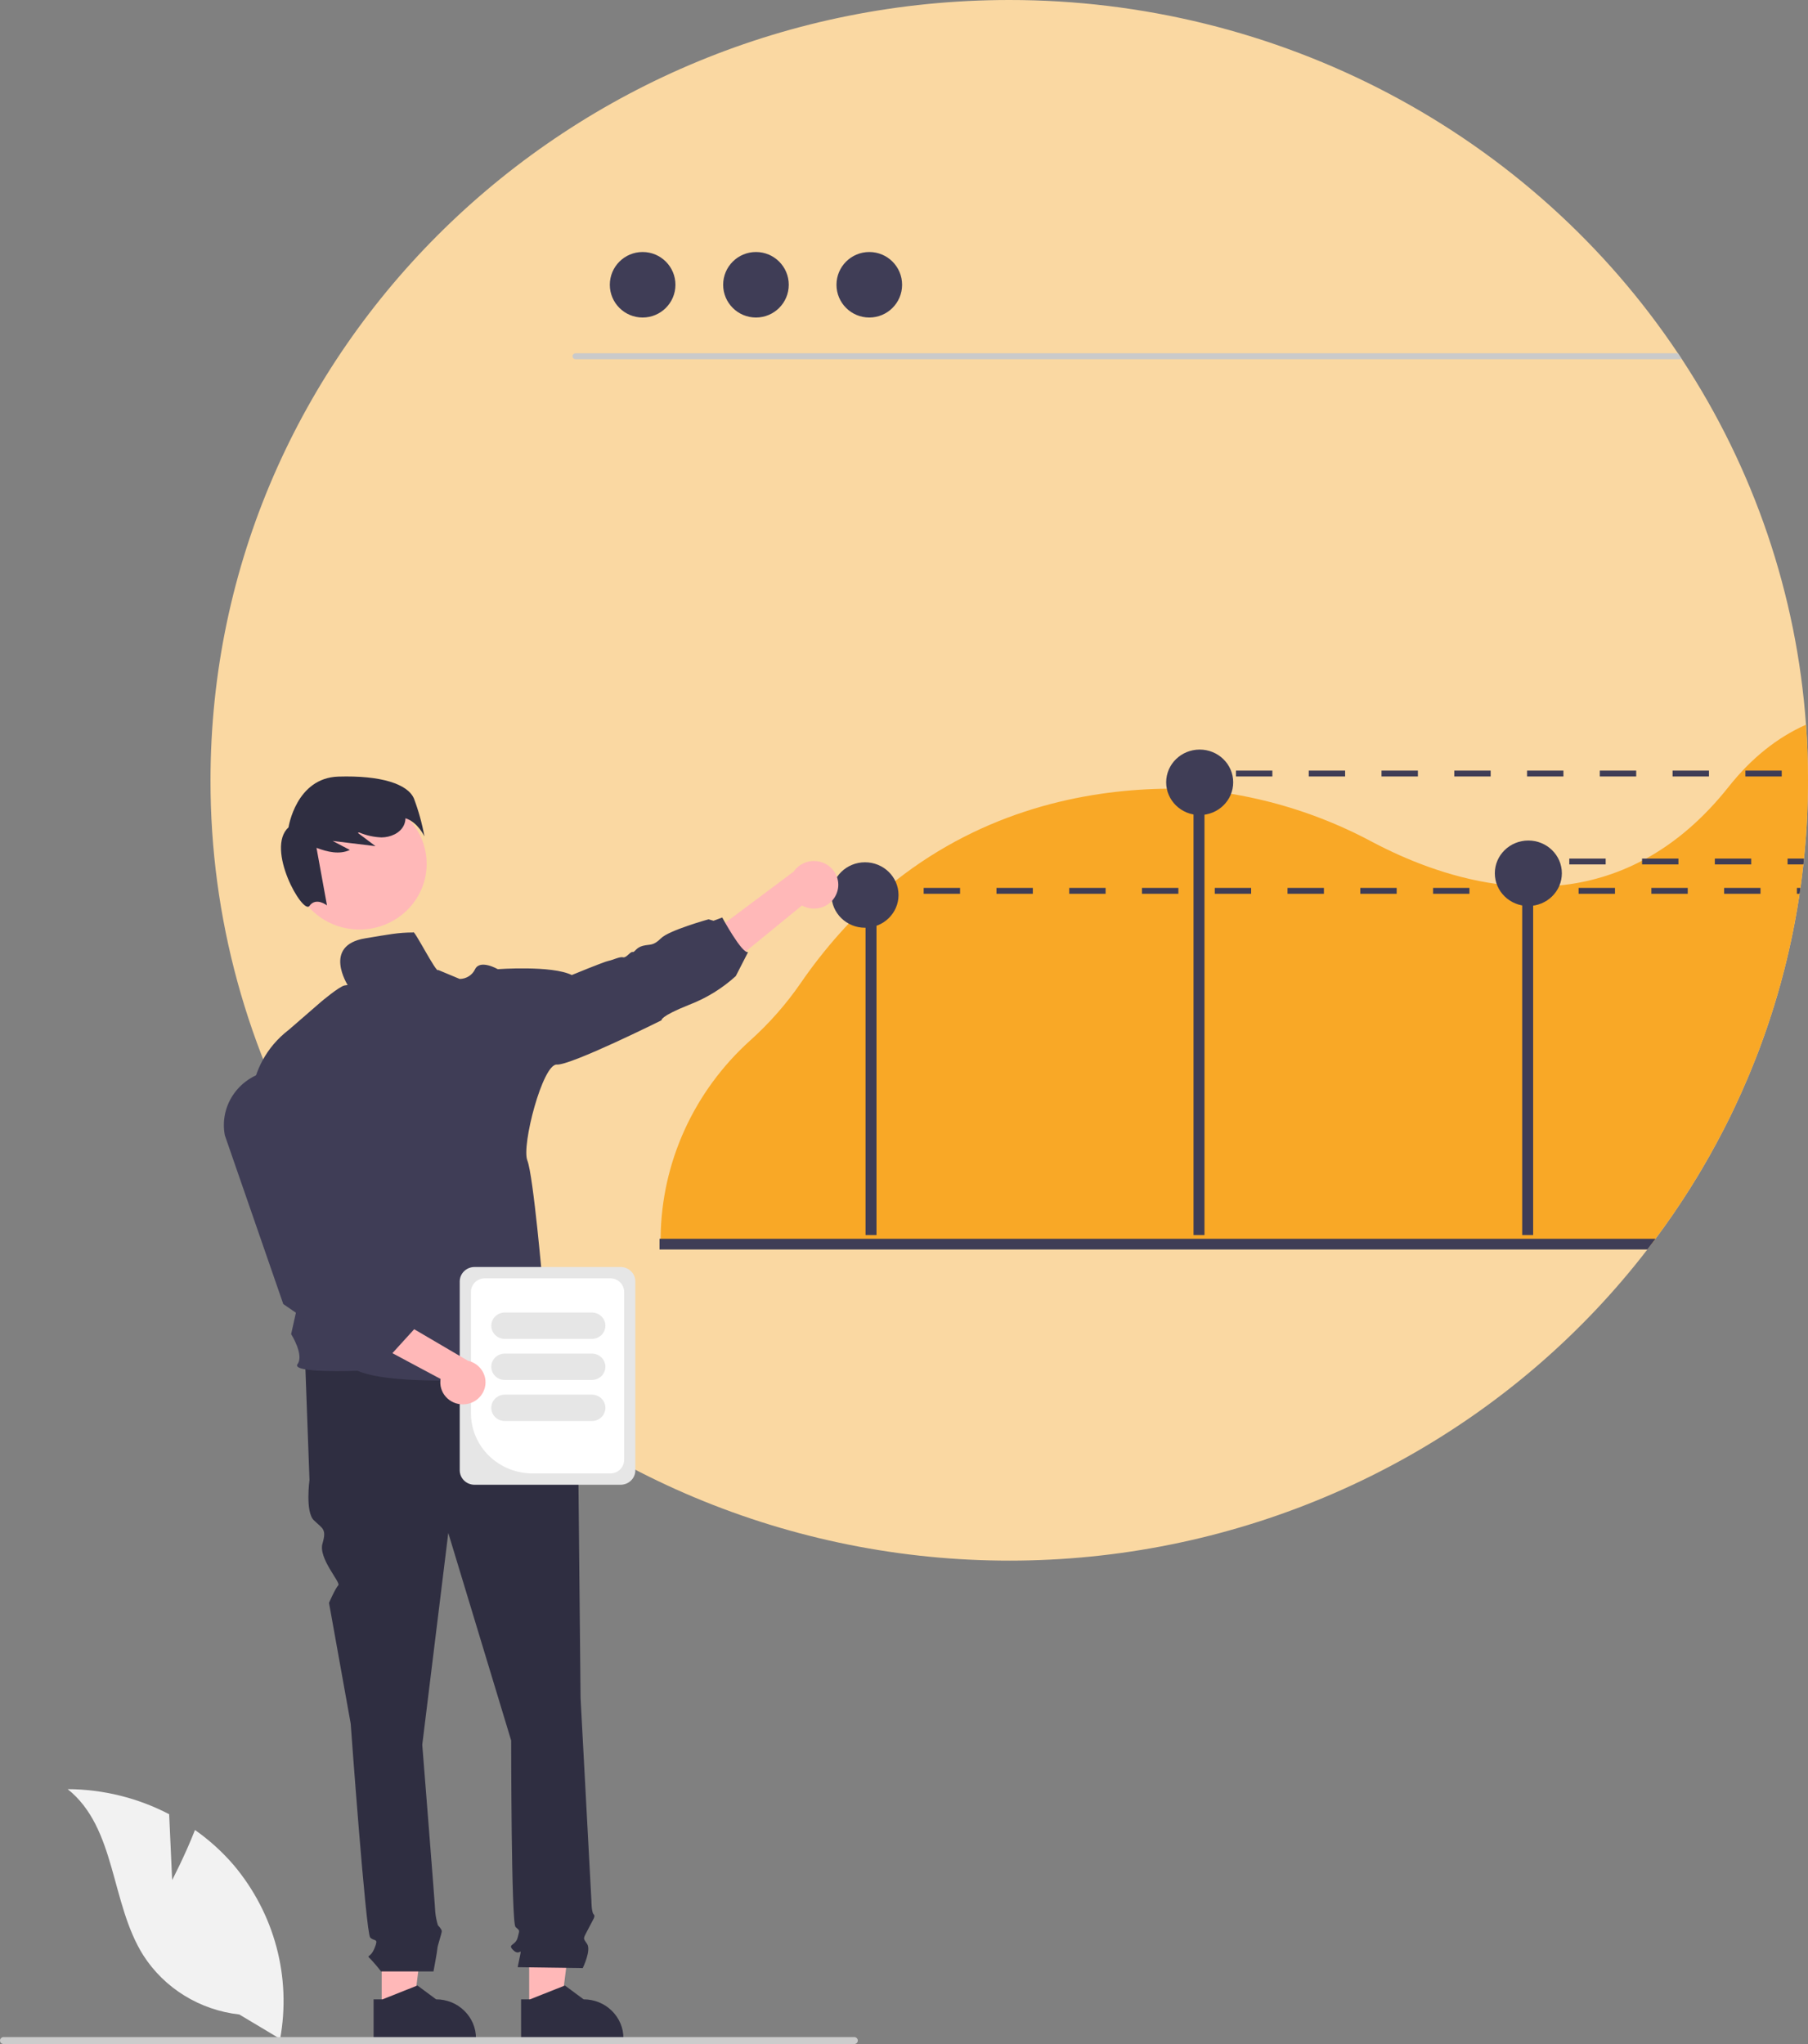 <svg width="230" height="260" viewBox="0 0 230 260" fill="none" xmlns="http://www.w3.org/2000/svg">
<rect x="0" y="0" width="230" height="260" fill="#808080" stroke="none"/>
<g clip-path="url(#clip0_212_103)">
<path d="M230 99.237C230 99.975 229.991 100.713 229.973 101.449C229.966 101.93 229.951 102.412 229.931 102.893C229.928 103.031 229.924 103.165 229.916 103.303C229.905 103.568 229.893 103.829 229.882 104.087C229.798 105.807 229.668 107.514 229.492 109.209C229.484 109.291 229.477 109.373 229.469 109.452C229.45 109.619 229.435 109.787 229.412 109.955C229.358 110.459 229.301 110.962 229.236 111.459C229.194 111.794 229.152 112.126 229.106 112.462C229.083 112.623 229.06 112.783 229.041 112.94C229.015 113.115 228.992 113.287 228.965 113.458C228.954 113.533 228.942 113.608 228.931 113.686C228.892 113.94 228.854 114.197 228.812 114.451C228.763 114.783 228.709 115.111 228.652 115.443C228.598 115.771 228.541 116.1 228.48 116.428C228.423 116.756 228.361 117.085 228.3 117.413C228.239 117.745 228.174 118.073 228.109 118.401C227.781 120.028 227.414 121.641 227.009 123.24C226.849 123.863 226.684 124.485 226.516 125.106C226.238 126.113 225.943 127.115 225.634 128.113C225.546 128.389 225.458 128.665 225.37 128.937C225.271 129.25 225.168 129.564 225.065 129.873C224.962 130.187 224.859 130.496 224.752 130.806C224.645 131.116 224.538 131.425 224.427 131.735C224.32 132.041 224.209 132.351 224.095 132.657C223.984 132.966 223.869 133.272 223.755 133.578C223.636 133.884 223.522 134.19 223.403 134.492C223.166 135.104 222.923 135.709 222.674 136.309C222.551 136.611 222.425 136.913 222.295 137.212C221.787 138.413 221.255 139.601 220.699 140.775C220.576 141.036 220.454 141.297 220.328 141.554C220.244 141.726 220.164 141.894 220.08 142.065C219.938 142.349 219.801 142.629 219.66 142.908C219.518 143.192 219.373 143.479 219.224 143.767C218.93 144.334 218.631 144.899 218.327 145.464C218.025 146.027 217.715 146.591 217.398 147.147C217.081 147.702 216.76 148.258 216.436 148.807C216.271 149.083 216.107 149.359 215.943 149.631C215.282 150.724 214.6 151.805 213.895 152.873C213.196 153.936 212.474 154.987 211.73 156.026C211.359 156.544 210.981 157.063 210.599 157.574C210.446 157.779 210.293 157.981 210.14 158.182C209.953 158.436 209.758 158.686 209.564 158.936C201.285 169.69 190.852 178.686 178.9 185.377C166.948 192.068 153.727 196.314 140.042 197.856C126.356 199.398 112.493 198.204 99.295 194.346C86.097 190.489 73.841 184.049 63.272 175.418C62.157 174.508 61.062 173.575 59.987 172.62C53.091 166.487 47.087 159.46 42.144 151.735C41.529 150.769 40.926 149.792 40.345 148.807C31.431 133.739 26.752 116.639 26.78 99.237C26.78 44.429 72.272 -1.23021e-05 128.39 -1.23021e-05C145.276 -0.01 161.898 4.094 176.751 11.939C191.604 19.785 204.218 31.125 213.452 44.933C213.62 45.183 213.788 45.436 213.957 45.69C223.138 59.645 228.568 75.635 229.744 92.182C229.916 94.51 230.001 96.862 230 99.237Z" fill="#FAD8A2"/>
<path d="M213.956 45.69H73.211C73.11 45.688 73.014 45.647 72.943 45.576C72.873 45.505 72.833 45.41 72.833 45.311C72.833 45.212 72.873 45.117 72.943 45.047C73.014 44.976 73.11 44.935 73.211 44.933H213.452C213.62 45.183 213.788 45.436 213.956 45.69Z" fill="#CACACA"/>
<path d="M81.751 40.388C84.055 40.388 85.924 38.523 85.924 36.222C85.924 33.92 84.055 32.055 81.751 32.055C79.446 32.055 77.577 33.92 77.577 36.222C77.577 38.523 79.446 40.388 81.751 40.388Z" fill="#3F3D56"/>
<path d="M96.168 40.388C98.472 40.388 100.341 38.523 100.341 36.222C100.341 33.92 98.472 32.055 96.168 32.055C93.863 32.055 91.994 33.92 91.994 36.222C91.994 38.523 93.863 40.388 96.168 40.388Z" fill="#3F3D56"/>
<path d="M110.585 40.388C112.889 40.388 114.758 38.523 114.758 36.222C114.758 33.92 112.889 32.055 110.585 32.055C108.28 32.055 106.411 33.92 106.411 36.222C106.411 38.523 108.28 40.388 110.585 40.388Z" fill="#3F3D56"/>
<path d="M229.744 92.182C226.073 93.812 222.784 96.446 219.912 100.069C216.592 104.258 213.036 107.209 209.403 109.209C209.231 109.302 209.063 109.392 208.891 109.481C205.635 111.195 202.063 112.264 198.383 112.626C197.271 112.736 196.154 112.788 195.036 112.783C194.57 112.779 194.104 112.768 193.642 112.746C192.546 112.694 191.461 112.589 190.395 112.44C184.276 111.589 178.741 109.291 174.642 107.131C169.026 104.106 162.93 102.023 156.608 100.968C155.477 100.785 154.349 100.642 153.224 100.539C152.757 100.494 152.295 100.461 151.833 100.431C150.699 100.356 149.565 100.321 148.433 100.326C147.853 100.33 147.276 100.341 146.695 100.364C136.939 100.737 124.215 103.453 112.805 112.94C112.652 113.067 112.503 113.193 112.35 113.32C112.209 113.44 112.068 113.563 111.926 113.686C110.12 115.254 108.418 116.932 106.831 118.711C105.01 120.749 103.326 122.898 101.788 125.147C99.962 127.779 97.829 130.195 95.432 132.347C91.886 135.542 89.047 139.412 87.088 143.718C85.129 148.024 84.092 152.676 84.041 157.387V157.574C84.037 157.775 84.037 157.981 84.037 158.182H210.144C210.297 157.981 210.45 157.779 210.599 157.574C210.981 157.063 211.359 156.544 211.729 156.026C212.474 154.989 213.196 153.938 213.895 152.873C214.602 151.806 215.284 150.726 215.943 149.631C216.107 149.359 216.271 149.083 216.436 148.807C216.76 148.258 217.081 147.703 217.398 147.147C217.715 146.591 218.025 146.027 218.326 145.464C218.632 144.901 218.931 144.335 219.224 143.767C219.373 143.479 219.518 143.192 219.66 142.909C219.801 142.629 219.938 142.349 220.08 142.065C220.164 141.894 220.244 141.726 220.328 141.554C220.454 141.297 220.576 141.036 220.699 140.775C221.256 139.599 221.789 138.412 222.295 137.212C222.425 136.913 222.551 136.611 222.673 136.309C222.922 135.708 223.165 135.103 223.403 134.492C223.521 134.19 223.636 133.884 223.755 133.578C223.869 133.272 223.984 132.966 224.094 132.657C224.209 132.351 224.32 132.041 224.427 131.735C224.538 131.425 224.645 131.116 224.752 130.806C224.858 130.496 224.962 130.187 225.065 129.873C225.168 129.564 225.271 129.25 225.37 128.937C225.458 128.665 225.546 128.389 225.634 128.113C225.943 127.116 226.237 126.114 226.516 125.106C226.684 124.486 226.849 123.865 227.009 123.24C227.414 121.644 227.781 120.031 228.109 118.402C228.174 118.073 228.239 117.745 228.3 117.413C228.361 117.085 228.422 116.756 228.48 116.428C228.541 116.1 228.598 115.771 228.652 115.443C228.709 115.111 228.762 114.783 228.812 114.451C228.854 114.197 228.892 113.94 228.931 113.686C228.942 113.608 228.953 113.533 228.965 113.458C228.992 113.283 229.015 113.111 229.037 112.94C229.06 112.779 229.083 112.619 229.106 112.462C229.152 112.126 229.194 111.794 229.236 111.459C229.301 110.963 229.358 110.459 229.412 109.955H229.416C229.431 109.787 229.45 109.619 229.469 109.452C229.477 109.373 229.484 109.291 229.492 109.209C229.668 107.515 229.798 105.808 229.882 104.087C229.893 103.829 229.905 103.568 229.916 103.303C229.924 103.165 229.928 103.031 229.931 102.893C229.95 102.412 229.966 101.93 229.973 101.449C229.992 100.714 230.001 99.977 230 99.237C230 96.864 229.915 94.513 229.744 92.182Z" fill="#F9A826"/>
<path d="M111.501 117.202H110.107V157.098H111.501V117.202Z" fill="#3F3D56"/>
<path d="M153.225 98.569H151.832V157.098H153.225V98.569Z" fill="#3F3D56"/>
<path d="M195.036 110.82H193.642V157.098H195.036V110.82Z" fill="#3F3D56"/>
<path d="M152.615 103.671C154.969 103.671 156.878 101.807 156.878 99.507C156.878 97.208 154.969 95.344 152.615 95.344C150.26 95.344 148.351 97.208 148.351 99.507C148.351 101.807 150.26 103.671 152.615 103.671Z" fill="#3F3D56"/>
<path d="M194.425 115.241C196.779 115.241 198.688 113.377 198.688 111.077C198.688 108.777 196.779 106.913 194.425 106.913C192.07 106.913 190.161 108.777 190.161 111.077C190.161 113.377 192.07 115.241 194.425 115.241Z" fill="#3F3D56"/>
<path d="M110.04 118.008C112.395 118.008 114.303 116.144 114.303 113.845C114.303 111.545 112.395 109.681 110.04 109.681C107.685 109.681 105.776 111.545 105.776 113.845C105.776 116.144 107.685 118.008 110.04 118.008Z" fill="#3F3D56"/>
<path d="M210.599 157.574C210.446 157.779 210.293 157.981 210.14 158.182C209.953 158.436 209.758 158.686 209.563 158.936H83.899V157.574H210.599Z" fill="#3F3D56"/>
<path d="M48.557 255.6H52.595L54.516 240.388L48.556 240.388L48.557 255.6Z" fill="#FFB8B8"/>
<path d="M59.062 255.762C58.594 255.3 58.035 254.934 57.42 254.684C56.804 254.438 56.145 254.311 55.479 254.311L53.1 252.55L52.974 252.599L48.665 254.311H47.526V259.422H60.548V259.262C60.55 258.611 60.42 257.967 60.165 257.367C59.91 256.766 59.535 256.221 59.062 255.762Z" fill="#2F2E41"/>
<path d="M67.318 255.6H71.356L73.277 240.388L67.317 240.388L67.318 255.6Z" fill="#FFB8B8"/>
<path d="M77.826 255.762C77.356 255.299 76.796 254.933 76.179 254.684C75.564 254.437 74.904 254.311 74.239 254.311L71.863 252.55L71.733 252.603L67.424 254.311H66.286L66.29 259.422H79.308V259.262C79.31 258.612 79.18 257.968 78.925 257.367C78.671 256.767 78.297 256.221 77.826 255.762Z" fill="#2F2E41"/>
<path d="M70.546 172.352L38.818 173.16L39.37 188.249C39.37 188.249 38.818 192.291 39.921 193.369C41.025 194.447 41.577 194.447 41.025 196.333C40.473 198.219 43.389 201.3 43.035 201.645C42.68 201.991 41.853 203.877 41.853 203.877L44.612 219.236C44.612 219.236 46.543 245.912 47.095 246.451C47.647 246.989 48.198 246.451 47.647 247.798C47.095 249.145 46.543 248.606 47.095 249.145C47.584 249.66 48.044 250.199 48.474 250.762H55.145C55.145 250.762 55.647 248.067 55.647 247.798C55.647 247.528 56.199 245.912 56.199 245.642C56.199 245.373 55.712 244.896 55.712 244.896C55.543 244.349 55.429 243.786 55.371 243.217C55.371 242.678 53.716 221.931 53.716 221.931L57.027 194.986L65.028 221.392C65.028 221.392 65.028 244.564 65.579 245.103C66.131 245.642 66.131 245.373 65.855 246.451C65.579 247.528 64.476 247.259 65.304 248.067C66.131 248.876 66.407 247.528 66.131 248.876L65.855 250.223L74.132 250.338C74.132 250.338 75.236 248.067 74.684 247.259C74.132 246.451 74.165 246.671 74.838 245.348C75.512 244.025 75.788 243.756 75.512 243.487C75.236 243.217 75.236 241.784 75.236 241.784L73.856 216.003C73.856 216.003 73.58 188.788 73.58 187.98C73.56 187.564 73.638 187.149 73.81 186.768V185.67L72.753 181.783L70.546 172.352Z" fill="#2F2E41"/>
<path d="M106.452 113.584C106.299 113.998 106.056 114.374 105.738 114.686C105.421 114.998 105.037 115.239 104.614 115.39C104.192 115.542 103.74 115.601 103.291 115.564C102.842 115.526 102.407 115.393 102.017 115.174L88.245 126.443L87.496 120.934L100.967 110.863C101.387 110.247 102.025 109.803 102.758 109.615C103.492 109.428 104.27 109.509 104.946 109.844C105.623 110.18 106.149 110.746 106.427 111.435C106.704 112.124 106.713 112.889 106.452 113.584Z" fill="#FFB8B8"/>
<path d="M45.723 118.235C50.447 118.235 54.276 114.495 54.276 109.882C54.276 105.269 50.447 101.529 45.723 101.529C41 101.529 37.17 105.269 37.17 109.882C37.17 114.495 41 118.235 45.723 118.235Z" fill="#FFB8B8"/>
<path d="M52.657 101.569C51.861 99.715 48.448 98.615 43.048 98.781C37.649 98.946 36.703 105.235 36.703 105.235C33.729 107.942 38.531 116.395 39.364 115.23C40.197 114.064 41.596 115.166 41.596 115.166L40.263 107.844C41.67 108.373 43.184 108.728 44.508 108.112L42.314 106.966L47.769 107.629L45.519 105.939C45.574 105.921 45.628 105.903 45.683 105.885C46.585 106.265 47.551 106.479 48.532 106.517C49.679 106.509 50.898 105.984 51.378 104.967C51.506 104.688 51.575 104.386 51.582 104.08C53.163 104.582 53.993 106.391 53.993 106.391C53.693 104.748 53.246 103.135 52.657 101.569Z" fill="#2F2E41"/>
<path d="M52.569 118.608C50.659 118.608 49.429 118.866 46.457 119.355C40.972 120.257 44.257 125.348 44.257 125.348C44.257 125.348 44.505 125.225 43.833 125.348C43.161 125.471 40.869 127.407 40.869 127.407L36.77 130.962C30.593 135.697 31.976 143.084 31.976 143.084L40.983 151.937L37.037 169.698C37.037 169.698 38.714 172.336 37.847 173.519C36.98 174.701 45.487 174.362 45.487 174.362C51.358 176.917 72.043 174.757 72.043 174.757C71.757 174.026 68.987 168.359 68.987 168.359C70.191 166.33 69.044 163.397 69.044 163.397C69.044 163.397 67.849 149.526 67.085 147.609C66.321 145.691 69.041 135.301 70.828 135.413C72.616 135.525 84.164 129.772 84.164 129.772C84.164 129.772 83.873 129.321 87.686 127.799C89.875 126.959 91.883 125.722 93.603 124.154L95.169 121.098C94.416 121.382 91.876 116.704 91.876 116.704L90.768 117.116L90.127 116.935C90.127 116.935 85.119 118.327 84.095 119.341C83.071 120.356 82.727 120.073 81.803 120.3C80.879 120.528 80.764 121.162 80.474 121.091C80.183 121.02 79.668 121.878 79.263 121.766C78.858 121.654 77.991 122.106 77.414 122.218C76.837 122.33 72.738 124.023 72.738 124.023C70.202 122.77 63.326 123.277 63.326 123.277C63.326 123.277 61.076 121.983 60.438 123.277C60.267 123.645 59.991 123.957 59.644 124.177C59.297 124.397 58.892 124.516 58.479 124.52L55.736 123.374C55.577 123.942 52.585 118.019 52.569 118.608Z" fill="#3F3D56"/>
<path d="M21.9 239.135L21.519 230.765C17.546 228.691 13.114 227.595 8.609 227.574C14.81 232.524 14.035 242.068 18.238 248.725C19.566 250.792 21.352 252.541 23.466 253.841C25.579 255.142 27.965 255.961 30.447 256.239L35.635 259.342C36.347 255.465 36.19 251.484 35.175 247.673C34.16 243.861 32.311 240.31 29.755 237.264C28.304 235.569 26.64 234.059 24.803 232.77C23.56 235.97 21.9 239.135 21.9 239.135Z" fill="#F2F2F2"/>
<path d="M2.01106e-06 259.556C-0 259.614 0.011 259.672 0.034 259.726C0.057 259.78 0.091 259.829 0.133 259.87C0.175 259.912 0.225 259.944 0.28 259.967C0.336 259.989 0.395 260 0.455 260H108.669C108.79 260 108.905 259.953 108.991 259.87C109.076 259.787 109.124 259.674 109.124 259.556C109.124 259.438 109.076 259.325 108.991 259.242C108.905 259.159 108.79 259.112 108.669 259.112H0.455C0.395 259.112 0.336 259.123 0.28 259.145C0.225 259.168 0.175 259.2 0.133 259.242C0.091 259.283 0.057 259.332 0.034 259.386C0.011 259.44 -0 259.498 2.01106e-06 259.556Z" fill="#CCCCCC"/>
<path d="M112.876 112.94H110.584V113.686H112.876V112.94Z" fill="#3F3D56"/>
<path d="M117.503 112.94V113.686H122.133V112.94H117.503ZM126.763 112.94V113.686H131.389V112.94H126.763ZM136.019 112.94V113.686H140.648V112.94H136.019ZM145.274 112.94V113.686H149.904V112.94H145.274ZM154.534 112.94V113.686H159.16V112.94H154.534ZM163.789 112.94V113.686H168.419V112.94H163.789ZM173.045 112.94V113.686H177.675V112.94H173.045ZM182.305 112.94V113.686H186.93V112.94H182.305ZM191.56 112.94V113.686H196.19V112.94H191.56ZM200.816 112.94V113.686H205.446V112.94H200.816ZM210.072 112.94V113.686H214.701V112.94H210.072ZM219.331 112.94V113.686H223.957V112.94H219.331ZM228.587 112.94V113.686H228.931C228.942 113.608 228.953 113.533 228.965 113.458C228.992 113.287 229.015 113.115 229.041 112.94H228.587Z" fill="#3F3D56"/>
<path d="M152.603 98.017H150.312V98.763H152.603V98.017Z" fill="#3F3D56"/>
<path d="M157.23 98.017V98.763H161.86V98.017H157.23ZM166.49 98.017V98.763H171.116V98.017H166.49ZM175.746 98.017V98.763H180.375V98.017H175.746ZM185.001 98.017V98.763H189.631V98.017H185.001ZM194.261 98.017V98.763H198.887V98.017H194.261ZM203.516 98.017V98.763H208.146V98.017H203.516ZM212.772 98.017V98.763H217.402V98.017H212.772ZM222.032 98.017V98.763H226.658V98.017H222.032Z" fill="#3F3D56"/>
<path d="M195.005 109.209H192.713V109.955H195.005V109.209Z" fill="#3F3D56"/>
<path d="M199.632 109.209V109.955H204.262V109.209H199.632ZM208.891 109.209V109.955H213.517V109.209H208.891ZM218.147 109.209V109.955H222.777V109.209H218.147ZM227.403 109.209V109.955H229.416C229.431 109.787 229.45 109.619 229.469 109.452C229.477 109.373 229.485 109.291 229.492 109.209H227.403Z" fill="#3F3D56"/>
<path d="M58.485 187.024V162.994C58.486 162.508 58.684 162.042 59.036 161.698C59.388 161.354 59.866 161.161 60.364 161.16H78.945C79.443 161.161 79.921 161.354 80.273 161.698C80.625 162.042 80.823 162.508 80.823 162.994V187.024C80.823 187.51 80.625 187.976 80.273 188.32C79.921 188.664 79.443 188.858 78.945 188.858H60.364C59.866 188.858 59.388 188.664 59.036 188.32C58.684 187.976 58.486 187.51 58.485 187.024Z" fill="#E6E6E6"/>
<path d="M59.911 179.766V164.318C59.911 163.862 60.097 163.425 60.426 163.103C60.756 162.781 61.203 162.6 61.67 162.6H77.639C78.105 162.6 78.552 162.781 78.882 163.103C79.212 163.425 79.397 163.862 79.398 164.318V185.7C79.397 186.156 79.212 186.593 78.882 186.915C78.552 187.237 78.105 187.418 77.639 187.418H67.746C65.669 187.416 63.677 186.609 62.208 185.175C60.739 183.74 59.913 181.795 59.911 179.766Z" fill="white"/>
<path d="M62.497 168.628C62.497 168.183 62.678 167.756 63.001 167.441C63.323 167.127 63.76 166.95 64.216 166.949H75.293C75.749 166.949 76.186 167.126 76.509 167.441C76.831 167.756 77.012 168.183 77.012 168.628C77.012 169.073 76.831 169.5 76.509 169.815C76.186 170.13 75.749 170.307 75.293 170.307H64.216C63.76 170.306 63.323 170.129 63.001 169.815C62.678 169.5 62.497 169.073 62.497 168.628Z" fill="#E6E6E6"/>
<path d="M62.497 173.851C62.497 173.406 62.678 172.979 63.001 172.664C63.323 172.35 63.76 172.173 64.216 172.172H75.293C75.749 172.172 76.186 172.349 76.509 172.664C76.831 172.979 77.012 173.406 77.012 173.851C77.012 174.296 76.831 174.723 76.509 175.038C76.186 175.353 75.749 175.53 75.293 175.53H64.216C63.76 175.529 63.323 175.352 63.001 175.038C62.678 174.723 62.497 174.296 62.497 173.851Z" fill="#E6E6E6"/>
<path d="M62.497 179.074C62.497 178.629 62.678 178.202 63.001 177.887C63.323 177.573 63.76 177.396 64.216 177.395H75.293C75.749 177.395 76.186 177.572 76.509 177.887C76.831 178.202 77.012 178.629 77.012 179.074C77.012 179.519 76.831 179.946 76.509 180.261C76.186 180.576 75.749 180.753 75.293 180.753H64.216C63.76 180.752 63.323 180.575 63.001 180.261C62.678 179.946 62.497 179.519 62.497 179.074Z" fill="#E6E6E6"/>
<path d="M58.924 178.63C58.507 178.637 58.092 178.555 57.71 178.389C57.328 178.224 56.989 177.978 56.714 177.67C56.44 177.362 56.238 176.999 56.123 176.607C56.008 176.214 55.983 175.802 56.049 175.399L40.185 166.916L44.828 164.463L59.529 173.086C60.215 173.239 60.819 173.632 61.228 174.192C61.637 174.751 61.822 175.437 61.748 176.12C61.673 176.803 61.344 177.436 60.824 177.899C60.304 178.361 59.628 178.621 58.924 178.63Z" fill="#FFB8B8"/>
<path d="M49.7 172.359L44.074 171.383L42.06 169.747L40.705 169.073L36.036 165.873L36.023 165.832L28.604 144.415C28.263 142.656 28.624 140.836 29.612 139.329C30.6 137.821 32.141 136.739 33.919 136.305C34.902 136.066 35.926 136.033 36.923 136.209C37.92 136.384 38.868 136.764 39.704 137.323C40.54 137.882 41.246 138.608 41.774 139.452C42.302 140.296 42.641 141.24 42.769 142.222L45.157 160.578L49.114 164.57L50.846 164.897L51.245 166.718L52.756 169.001L49.7 172.359Z" fill="#3F3D56"/>
</g>
<defs>
<clipPath id="clip0_212_103">
<rect width="230" height="260" fill="white"/>
</clipPath>
</defs>
</svg>
